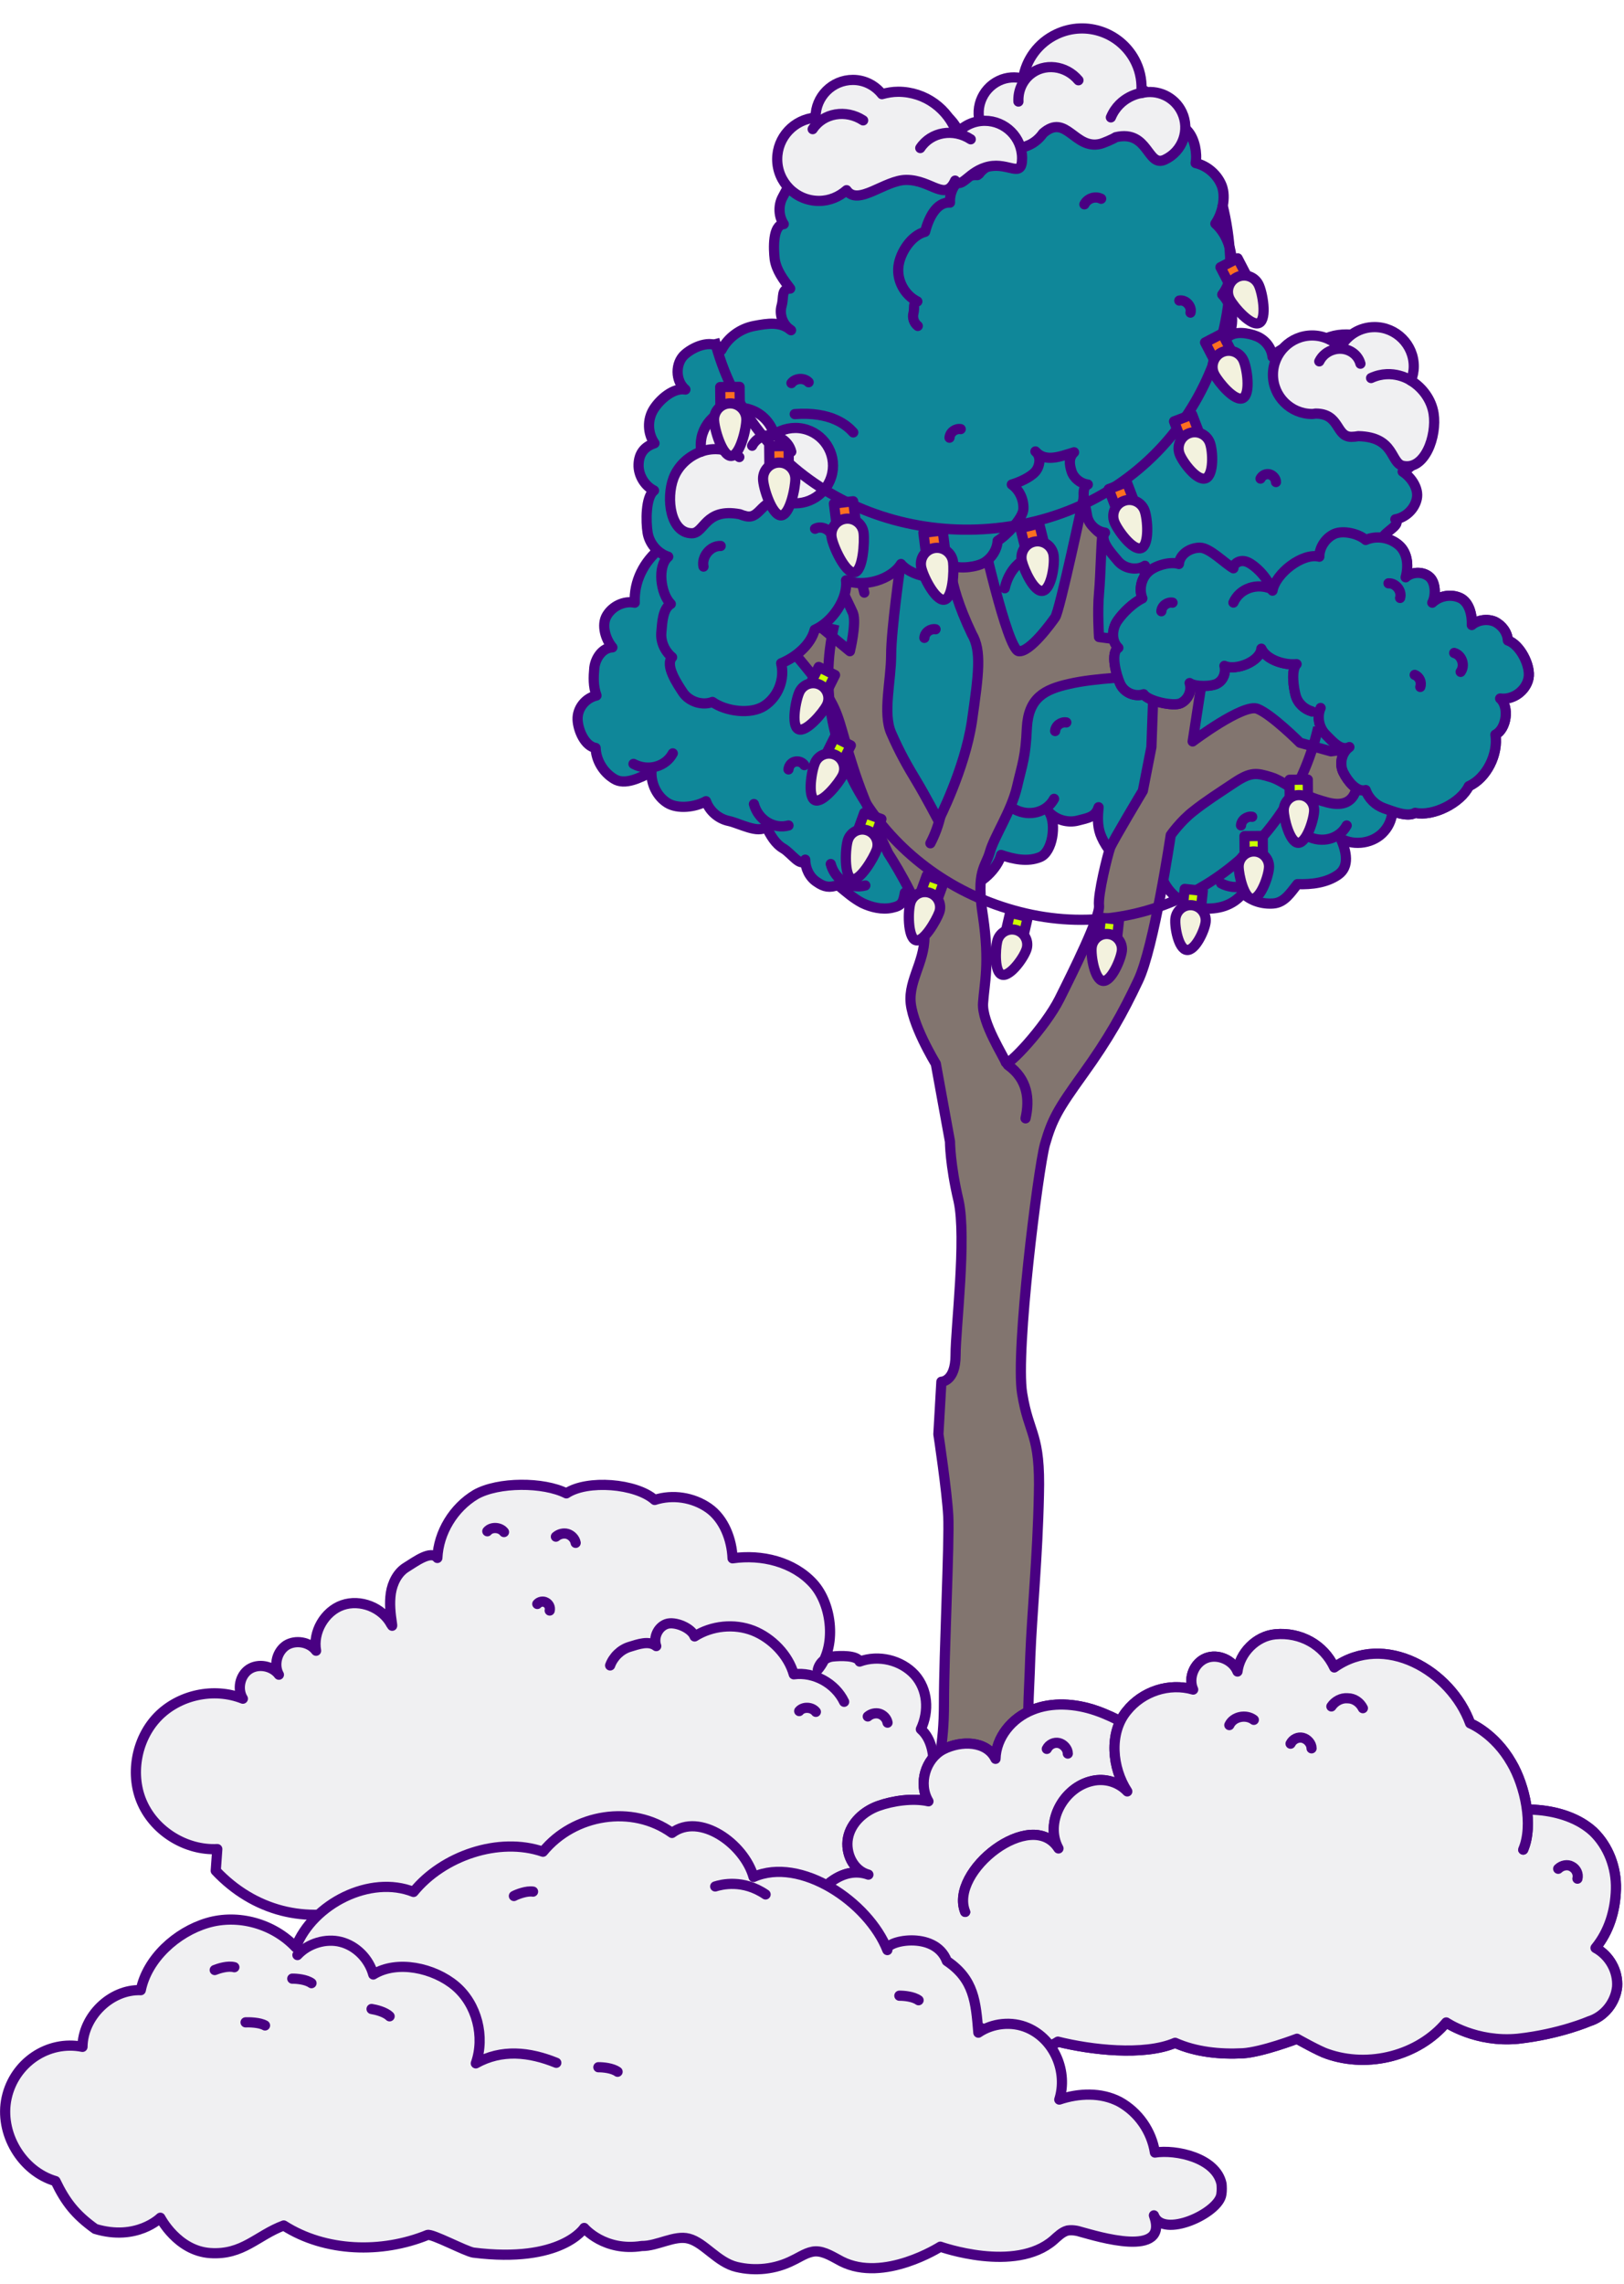 <?xml version="1.0" encoding="UTF-8"?> <svg xmlns="http://www.w3.org/2000/svg" width="239" height="336" viewBox="0 0 239 336" fill="none"> <path d="M203.959 115.793C205.349 117.69 205.286 120.535 203.706 122.305C202.189 124.075 199.345 124.518 197.322 123.38C198.144 125.276 198.649 127.489 196.943 128.69C195.236 129.892 193.024 130.144 190.938 130.081C189.927 131.346 189.042 132.8 187.398 132.926C185.755 133.053 184.112 132.547 182.911 131.409C181.457 133.242 179.181 133.875 176.843 133.622C174.504 133.369 172.355 131.851 171.281 129.765C170.016 131.282 169.511 131.915 167.678 131.093C165.908 130.271 164.77 128.184 165.086 126.225C163.759 126.288 162.368 123.949 161.926 122.684C161.483 121.42 161.547 120.092 161.673 118.764C161.231 120.218 160.093 120.345 158.639 120.724C157.185 121.104 155.542 120.661 154.467 119.586C155.479 121.293 154.91 125.34 153.077 126.098C151.244 126.857 149.158 126.414 147.325 125.782C146.882 127.679 144.228 130.397 142.331 130.271C141.573 131.662 139.045 132.357 137.528 132.61C136.011 132.863 134.304 132.357 133.166 131.346C132.914 132.8 132.724 133.242 131.27 133.558C129.816 133.875 128.236 133.495 126.909 132.863C125.581 132.168 124.444 131.156 123.306 130.208C122.105 130.65 121.283 130.524 120.209 129.765C119.134 129.07 118.502 127.742 118.502 126.477C117.87 127.742 116.48 125.529 115.279 124.834C114.078 124.138 113.382 122.874 112.75 121.609C111.676 122.747 108.768 121.104 107.251 120.787C105.734 120.471 104.407 119.333 103.901 117.879C102.321 118.764 99.73 119.08 98.213 118.132C96.696 117.184 95.811 115.35 95.874 113.58C94.231 114.402 91.955 115.603 90.375 114.592C88.795 113.643 87.72 111.873 87.657 110.04C86.077 109.787 85.065 107.448 85.002 105.867C84.939 104.223 86.14 102.706 87.783 102.327C87.278 100.936 87.341 99.608 87.467 98.217C87.657 96.763 88.668 95.309 90.122 95.246C89.111 94.044 88.479 91.958 89.3 90.567C90.122 89.176 91.829 88.354 93.409 88.671C93.282 85.509 94.736 82.664 97.201 80.641C99.666 78.555 103.08 77.733 106.177 78.428C106.682 75.331 109.969 70.905 112.561 69.072C115.152 67.301 118.502 66.606 121.599 67.301C122.99 64.393 126.593 61.99 129.437 60.41C132.281 58.829 136.074 58.703 138.602 60.726C142.964 58.829 148.905 58.008 153.646 57.312C154.783 57.122 155.921 56.996 157.122 57.186C158.26 57.375 159.398 57.944 160.03 58.956C167.046 58.071 175.01 62.812 178.423 68.945C178.992 69.957 179.498 71.095 179.434 72.233C179.434 73.371 178.739 74.635 177.665 75.014C180.256 73.94 184.997 73.813 187.525 75.078C190.053 76.342 192.013 78.745 192.771 81.463C194.857 81.463 198.713 83.676 200.103 85.256C201.494 86.774 202.252 88.923 202.126 91.01C203.769 91.073 203.959 93.981 204.338 95.562C204.717 97.142 203.896 98.912 202.442 99.671C203.832 100.114 204.717 101.189 204.717 102.643C204.717 104.097 203.643 105.488 202.252 105.867C203.516 106.31 204.97 107.953 205.476 109.218C205.918 110.482 205.792 111.873 205.16 113.011C204.401 113.643 204.401 114.908 203.959 115.793Z" fill="#0F8799" stroke="#490082" stroke-width="1.5" stroke-linecap="round" stroke-linejoin="round"></path> <path d="M179.706 129.961C181.826 131.094 184.411 130.413 185.488 128.413" stroke="#490082" stroke-width="1.5" stroke-linecap="round" stroke-linejoin="round"></path> <path d="M192.408 122.998C194.528 124.131 197.113 123.45 198.189 121.45" stroke="#490082" stroke-width="1.5" stroke-linecap="round" stroke-linejoin="round"></path> <path d="M149.343 119.078C151.463 120.211 154.048 119.53 155.124 117.53" stroke="#490082" stroke-width="1.5" stroke-linecap="round" stroke-linejoin="round"></path> <path d="M93.23 112.389C95.35 113.521 97.935 112.841 99.012 110.84" stroke="#490082" stroke-width="1.5" stroke-linecap="round" stroke-linejoin="round"></path> <path d="M110.953 118.296C111.581 120.616 113.847 122.034 116.042 121.449" stroke="#490082" stroke-width="1.5" stroke-linecap="round" stroke-linejoin="round"></path> <path d="M122.259 127.12C122.887 129.441 125.153 130.859 127.348 130.273" stroke="#490082" stroke-width="1.5" stroke-linecap="round" stroke-linejoin="round"></path> <path d="M199.727 114.525C199.727 114.525 200.17 119.33 195.366 118.065C190.562 116.801 189.108 114.967 187.022 114.335C184.937 113.703 184.115 113.513 181.65 115.157C179.185 116.801 177.478 117.876 175.645 119.33C173.749 120.784 172.295 122.87 172.295 122.87C172.295 122.87 169.83 139.498 167.491 144.303C165.216 149.108 163.13 152.838 159.401 158.022C155.671 163.206 154.85 164.66 153.775 168.391C152.764 172.121 149.414 198.737 150.425 204.996C151.437 211.255 153.143 210.813 152.89 219.98C152.701 229.147 151.879 237.24 151.626 243.688C151.437 250.137 150.994 253.235 151.816 256.776C152.638 260.316 153.459 269.23 153.459 271.949C153.459 274.668 153.902 281.496 153.902 281.496C153.902 281.496 151.816 283.329 147.265 283.203C141.323 283.076 137.531 282.444 137.531 282.444C137.531 282.444 138.289 272.518 138.1 265.058C137.91 257.597 138.921 257.597 138.921 250.517C138.921 243.436 139.743 226.808 139.554 223.078C139.364 219.348 138.1 211.003 138.1 211.003L138.542 203.289C138.542 203.289 140.628 203.289 140.628 199.37C140.628 195.45 142.272 182.11 141.071 176.673C139.806 171.299 139.806 167.948 139.806 167.948L137.721 156.505C137.721 156.505 133.991 150.435 133.991 146.958C133.991 143.481 136.709 140.509 135.888 136.337C135.066 132.164 130.705 125.526 130.705 125.526C130.705 125.526 127.355 118.634 125.521 112.818C123.625 107.001 123.625 105.105 121.539 102.007C119.454 98.909 114.46 93.282 114.46 93.282L116.736 88.92L125.079 95.811C125.079 95.811 126.09 91.638 125.521 90.184C124.889 88.73 121.982 83.103 122.614 83.293C123.246 83.483 132.538 82.977 132.538 82.977C132.538 82.977 131.147 92.65 131.147 96.38C131.147 100.11 129.883 104.915 131.147 107.823C132.411 110.732 133.612 112.818 134.876 114.904C136.14 116.991 138.1 120.721 138.1 120.721C138.1 120.721 141.955 113.26 143.03 106.18C144.041 99.099 144.484 95.748 143.03 93.282C138.985 84.793 139.933 81.649 139.933 81.649L144.294 79.373V77.702C144.294 77.702 148.213 95.558 149.92 95.811C151.563 96.001 154.723 91.638 155.292 90.816C155.924 89.995 159.502 73.182 159.502 73.182C159.502 73.182 159.502 77.149 162.254 78.671C162.064 79.304 161.992 84.557 161.739 87.276C161.487 89.995 161.739 93.725 161.739 93.725L167.997 94.547L167.555 99.541C167.555 99.541 161.107 99.731 157.378 100.616C153.649 101.438 151.373 102.702 151.121 107.065C150.931 111.427 150.488 112.249 149.667 115.789C148.845 119.33 146.317 123.06 145.685 125.336C145.053 127.612 143.599 128.055 144.673 134.883C145.685 141.774 144.863 144.682 144.673 147.59C144.484 150.499 147.771 155.493 148.023 156.315C148.213 157.137 153.838 151.131 155.924 146.958C158.01 142.785 161.929 134.883 161.739 133.239C161.55 131.595 163.004 125.779 163.383 124.704C163.825 123.629 168.187 116.358 168.187 116.358L169.451 109.91L169.893 97.644L177.605 95.558L175.519 109.088C175.519 109.088 182.977 103.461 185.063 104.283C187.149 105.105 191.321 109.277 191.321 109.277L195.872 110.542L200.675 109.91L199.727 114.525Z" fill="#82756F" stroke="#490082" stroke-width="1.5" stroke-linecap="round" stroke-linejoin="round"></path> <path d="M124.752 82.33C125.139 82.619 126.503 84.141 127.196 87.191" stroke="#490082" stroke-width="1.5" stroke-linecap="round" stroke-linejoin="round"></path> <path d="M150.417 82.531C149.887 82.852 148.407 84.082 147.865 86.549" stroke="#490082" stroke-width="1.5" stroke-linecap="round" stroke-linejoin="round"></path> <path d="M193.088 104.667C191.95 104.35 191.002 103.465 190.686 102.327C190.37 101.189 189.991 98.534 190.813 97.712C189.043 97.902 186.388 97.08 185.63 95.436C185.44 97.333 181.9 98.724 180.194 97.965C180.446 98.913 180.067 99.988 179.246 100.494C178.424 101.063 175.832 101.063 175.074 100.494C175.453 101.632 174.821 102.96 173.746 103.465C172.672 103.971 168.943 103.149 168.311 102.138C166.983 102.58 165.403 101.885 164.834 100.557C164.265 99.293 163.38 96.005 164.581 95.31C163.507 94.298 163.633 92.528 164.455 91.327C165.277 90.125 166.794 88.671 168.121 88.039C167.615 86.775 167.931 85.194 168.879 84.246C169.828 83.234 172.229 82.539 173.494 82.981C173.62 81.527 175.137 80.579 176.591 80.579C178.045 80.579 180.257 82.918 181.521 83.614C181.521 82.981 182.216 82.539 182.848 82.539C183.48 82.539 184.049 82.918 184.555 83.297C185.819 84.309 186.641 85.447 187.273 86.901C187.715 84.372 191.698 81.274 194.163 81.906C194.163 80.516 195.111 79.125 196.375 78.556C197.639 77.987 199.915 78.492 200.989 79.441C202.569 78.745 204.529 79.061 205.856 80.2C207.184 81.338 207.31 83.297 206.867 84.941C207.752 84.119 209.333 84.056 210.281 84.815C211.292 85.573 211.355 87.597 210.786 88.671C211.861 87.66 213.504 87.344 214.895 87.976C216.222 88.608 216.665 90.442 216.602 91.959C217.486 91.2 218.877 91.01 219.952 91.453C221.026 91.959 221.848 93.034 221.911 94.235C223.681 94.804 225.324 97.965 224.945 99.799C224.566 101.632 222.67 103.023 220.773 102.77C222.164 103.971 221.721 107.259 220.078 108.081C220.52 110.926 218.814 114.466 216.159 115.667C214.958 118.133 210.913 120.156 208.258 119.587C207.12 120.283 204.908 119.334 203.644 118.892C202.443 118.449 201.432 117.501 200.989 116.236C199.662 116.616 198.334 114.909 197.702 113.644C197.07 112.38 197.449 110.736 198.587 109.914C197.323 110.546 196.122 109.092 195.111 108.081C194.099 107.069 193.783 105.425 194.352 104.161" stroke="#490082" stroke-width="1.5" stroke-linecap="round" stroke-linejoin="round"></path> <path d="M148.336 156.697C151.244 158.784 151.56 161.692 150.928 164.537" stroke="#490082" stroke-width="1.5" stroke-linecap="round" stroke-linejoin="round"></path> <path d="M138.443 119.895C138.127 121.349 137.621 122.741 136.925 124.069" stroke="#490082" stroke-width="1.5" stroke-linecap="round" stroke-linejoin="round"></path> <path d="M169.259 24.946C168.564 24.185 167.237 23.995 166.352 24.502" stroke="#490082" stroke-width="1.5" stroke-linecap="round" stroke-linejoin="round"></path> <path d="M187.336 59.402C186.514 58.705 185.124 59.022 184.618 59.972" stroke="#490082" stroke-width="1.5" stroke-linecap="round" stroke-linejoin="round"></path> <path d="M195.743 57.943C196.122 57.374 196.818 56.994 197.513 57.058C198.208 57.121 198.84 57.501 199.156 58.133" stroke="#490082" stroke-width="1.5" stroke-linecap="round" stroke-linejoin="round"></path> <path d="M132.85 28.483C132.533 28.166 132.028 28.04 131.648 28.23C131.269 28.42 130.953 28.863 130.953 29.305" stroke="#490082" stroke-width="1.5" stroke-linecap="round" stroke-linejoin="round"></path> <path d="M118.376 112.568C118.06 112.125 117.492 111.935 116.986 112.062C116.48 112.188 116.101 112.631 116.038 113.201" stroke="#490082" stroke-width="1.5" stroke-linecap="round" stroke-linejoin="round"></path> <path d="M170.143 86.015C170.522 87.469 171.85 88.608 173.303 88.797C174.757 88.987 175.832 90.378 176.59 89.05C177.854 89.746 179.435 89.872 180.825 89.429C182.216 88.987 183.606 88.671 184.175 87.343C185.439 88.418 187.336 88.671 188.852 88.102C190.369 87.533 191.191 86.584 191.507 84.941C193.024 85.763 194.92 85.826 196.501 85.13C198.081 84.435 199.914 82.665 200.356 80.957C201.557 81.084 202.885 80.325 203.39 79.251C203.896 78.113 206.235 77.291 205.35 76.406C206.867 76.153 208.194 74.888 208.51 73.371C208.826 71.853 207.688 70.21 206.424 69.388C207.941 68.756 208.952 67.175 208.889 65.531C208.763 63.888 208.257 61.295 206.677 60.916C207.499 59.841 207.688 58.387 207.246 57.123C206.803 55.858 205.602 54.467 204.338 54.215C204.654 53.14 203.833 51.812 203.074 50.927C201.304 48.967 196.374 48.588 194.415 50.295C192.392 49.789 188.536 50.864 187.272 52.507C187.146 51.18 186.198 49.979 184.934 49.473C183.669 48.967 181.71 48.651 180.699 49.599C181.773 47.639 181.457 44.984 179.877 43.34C182.089 40.432 181.647 35.374 178.866 32.908C179.877 31.454 180.446 29.052 179.814 27.345C179.182 25.701 177.665 24.373 175.958 23.994C176.211 22.54 175.832 20.517 174.884 19.379C173.936 18.241 172.482 17.545 170.965 17.482C170.522 15.333 169.195 13.183 167.046 12.804C164.897 12.424 162.558 13.436 161.42 15.269C160.662 14.321 159.587 14.258 158.386 14.574C157.185 14.89 156.237 16.028 156.111 17.229C154.657 16.913 152.319 18.114 151.244 19.189C150.169 20.201 149.727 21.845 150.043 23.299C148.4 22.919 144.986 24.184 144.102 25.575C144.797 24.5 144.544 21.971 143.912 20.833C143.28 19.695 142.079 18.936 140.815 18.873C139.487 16.407 136.137 14.764 133.356 15.206C131.902 14.005 128.742 13.752 126.909 14.195C125.076 14.637 123.433 15.902 122.611 17.609C120.588 16.976 118.502 18.683 117.302 20.454C116.164 22.287 116.417 24.816 117.807 26.397C116.417 26.46 115.785 27.851 115.152 29.052C114.52 30.253 114.584 31.834 115.342 32.972C113.699 33.098 113.825 36.575 114.015 38.156C114.268 39.8 115.279 41.127 116.29 42.455C114.9 42.518 115.405 43.656 115.026 44.984C114.647 46.312 115.216 47.829 116.417 48.588C114.836 47.26 113.003 47.576 110.981 47.955C108.958 48.335 107.125 49.662 106.177 51.496C105.102 49.852 102.321 50.8 100.804 52.128C99.351 53.392 99.351 56.048 100.868 57.312C99.161 56.996 97.138 58.703 96.19 60.221C95.242 61.738 95.305 63.761 96.317 65.215C94.8 65.721 94.041 66.733 93.978 68.313C93.915 69.894 94.863 71.474 96.253 72.17C94.989 73.118 95.052 76.785 95.305 78.365C95.558 79.946 96.759 81.4 98.339 81.906C96.696 83.297 97.201 87.343 98.719 88.86C97.517 89.556 97.454 91.642 97.328 93.033C97.201 94.424 97.834 95.815 98.908 96.7C97.834 97.901 99.667 100.62 100.552 101.947C101.5 103.275 103.396 103.844 104.85 103.275C106.809 104.666 110.475 105.172 112.498 103.844C114.52 102.516 115.532 99.924 114.963 97.585C117.112 96.7 119.324 94.867 119.893 92.654C122.485 91.516 124.823 88.102 124.507 85.383C127.035 86.458 131.144 85.32 132.598 82.981C133.419 83.992 135.316 84.814 136.643 84.814C137.97 84.814 139.235 84.245 140.119 83.234C141.32 83.739 143.849 83.423 144.923 82.728C145.998 82.032 146.756 80.831 146.819 79.567C148.02 78.871 150.549 76.279 150.612 74.888C150.675 73.497 150.043 72.106 148.905 71.285C149.98 70.968 151.56 70.273 152.319 69.451C153.077 68.629 153.267 67.112 152.382 66.416C153.835 68.06 155.985 67.175 158.07 66.543C157.249 67.302 157.375 68.313 157.691 69.325C158.007 70.336 159.019 71.158 160.093 71.285C158.892 71.79 159.777 74.446 159.967 75.773C160.156 77.101 161.294 78.176 162.621 78.365C161.736 79.503 163.633 81.463 164.581 82.601C165.529 83.676 167.299 83.992 168.5 83.234C167.931 84.308 169.195 85.257 170.143 86.015Z" fill="#0F8799" stroke="#490082" stroke-width="1.5" stroke-linecap="round" stroke-linejoin="round"></path> <path d="M193.088 104.667C191.95 104.35 191.002 103.465 190.686 102.327C190.37 101.189 189.991 98.534 190.813 97.712C189.043 97.902 186.388 97.08 185.63 95.436C185.44 97.333 181.9 98.724 180.194 97.965C180.446 98.913 180.067 99.988 179.246 100.494C178.424 101.063 175.832 101.063 175.074 100.494C175.453 101.632 174.821 102.96 173.746 103.465C172.672 103.971 168.943 103.149 168.311 102.138C166.983 102.58 165.403 101.885 164.834 100.557C164.265 99.293 163.38 96.005 164.581 95.31C163.507 94.298 163.633 92.528 164.455 91.327C165.277 90.125 166.794 88.671 168.121 88.039C167.615 86.775 167.931 85.194 168.879 84.246C169.828 83.234 172.229 82.539 173.494 82.981C173.62 81.527 175.137 80.579 176.591 80.579C178.045 80.579 180.257 82.918 181.521 83.614C181.521 82.981 182.216 82.539 182.848 82.539C183.48 82.539 184.049 82.918 184.555 83.297C185.819 84.309 186.641 85.447 187.273 86.901C187.715 84.372 191.698 81.274 194.163 81.906C194.163 80.516 195.111 79.125 196.375 78.556C197.639 77.987 199.915 78.492 200.989 79.441C202.569 78.745 204.529 79.061 205.856 80.2C207.184 81.338 207.31 83.297 206.867 84.941C207.752 84.119 209.333 84.056 210.281 84.815C211.292 85.573 211.355 87.597 210.786 88.671C211.861 87.66 213.504 87.344 214.895 87.976C216.222 88.608 216.665 90.442 216.602 91.959C217.486 91.2 218.877 91.01 219.952 91.453C221.026 91.959 221.848 93.034 221.911 94.235C223.681 94.804 225.324 97.965 224.945 99.799C224.566 101.632 222.67 103.023 220.773 102.77C222.164 103.971 221.721 107.259 220.078 108.081C220.52 110.926 218.814 114.466 216.159 115.667C214.958 118.133 210.913 120.156 208.258 119.587C207.12 120.283 204.908 119.334 203.644 118.892C202.443 118.449 201.432 117.501 200.989 116.236C199.662 116.616 198.334 114.909 197.702 113.644C197.07 112.38 197.449 110.736 198.587 109.914C197.323 110.546 196.122 109.092 195.111 108.081C194.099 107.069 193.783 105.425 194.352 104.161" fill="#0F8799"></path> <path d="M193.088 104.667C191.95 104.35 191.002 103.465 190.686 102.327C190.37 101.189 189.991 98.534 190.813 97.712C189.043 97.902 186.388 97.08 185.63 95.436C185.44 97.333 181.9 98.724 180.194 97.965C180.446 98.913 180.067 99.988 179.246 100.494C178.424 101.063 175.832 101.063 175.074 100.494C175.453 101.632 174.821 102.96 173.746 103.465C172.672 103.971 168.943 103.149 168.311 102.138C166.983 102.58 165.403 101.885 164.834 100.557C164.265 99.293 163.38 96.005 164.581 95.31C163.507 94.298 163.633 92.528 164.455 91.327C165.277 90.125 166.794 88.671 168.121 88.039C167.615 86.775 167.931 85.194 168.879 84.246C169.828 83.234 172.229 82.539 173.494 82.981C173.62 81.527 175.137 80.579 176.591 80.579C178.045 80.579 180.257 82.918 181.521 83.614C181.521 82.981 182.216 82.539 182.848 82.539C183.48 82.539 184.049 82.918 184.555 83.297C185.819 84.309 186.641 85.447 187.273 86.901C187.715 84.372 191.698 81.274 194.163 81.906C194.163 80.516 195.111 79.125 196.375 78.556C197.639 77.987 199.915 78.492 200.989 79.441C202.569 78.745 204.529 79.061 205.856 80.2C207.184 81.338 207.31 83.297 206.867 84.941C207.752 84.119 209.333 84.056 210.281 84.815C211.292 85.573 211.355 87.597 210.786 88.671C211.861 87.66 213.504 87.344 214.895 87.976C216.222 88.608 216.665 90.442 216.602 91.959C217.486 91.2 218.877 91.01 219.952 91.453C221.026 91.959 221.848 93.034 221.911 94.235C223.681 94.804 225.324 97.965 224.945 99.799C224.566 101.632 222.67 103.023 220.773 102.77C222.164 103.971 221.721 107.259 220.078 108.081C220.52 110.926 218.814 114.466 216.159 115.667C214.958 118.133 210.913 120.156 208.258 119.587C207.12 120.283 204.908 119.334 203.644 118.892C202.443 118.449 201.432 117.501 200.989 116.236C199.662 116.616 198.334 114.909 197.702 113.644C197.07 112.38 197.449 110.736 198.587 109.914C197.323 110.546 196.122 109.092 195.111 108.081C194.099 107.069 193.783 105.425 194.352 104.161" stroke="#490082" stroke-width="1.5" stroke-linecap="round" stroke-linejoin="round"></path> <path d="M172.559 88.666C171.8 88.54 170.978 89.109 170.915 89.931" stroke="#490082" stroke-width="1.5" stroke-linecap="round" stroke-linejoin="round"></path> <path d="M156.926 106.289C156.167 106.163 155.345 106.732 155.282 107.554" stroke="#490082" stroke-width="1.5" stroke-linecap="round" stroke-linejoin="round"></path> <path d="M184.281 120.172C183.522 120.045 182.7 120.615 182.637 121.437" stroke="#490082" stroke-width="1.5" stroke-linecap="round" stroke-linejoin="round"></path> <path d="M137.681 92.582C136.922 92.456 136.1 93.025 136.037 93.847" stroke="#490082" stroke-width="1.5" stroke-linecap="round" stroke-linejoin="round"></path> <path d="M187.166 86.668C184.966 85.701 182.44 86.576 181.52 88.653" stroke="#490082" stroke-width="1.5" stroke-linecap="round" stroke-linejoin="round"></path> <path d="M143.852 25.763C142.778 25.699 141.703 26.079 140.881 26.837C140.123 27.596 139.744 28.734 139.807 29.809C137.784 29.682 136.646 32.148 136.141 34.108C134.118 34.614 132.475 37.143 132.222 39.166C131.969 41.252 133.107 43.402 135.003 44.35C134.308 44.477 134.624 45.362 134.434 46.057C134.244 46.752 134.497 47.511 135.066 47.954" stroke="#490082" stroke-width="1.5" stroke-linecap="round" stroke-linejoin="round"></path> <path d="M162.053 29.242C161.168 28.799 160.03 29.179 159.588 30.065" stroke="#490082" stroke-width="1.5" stroke-linecap="round" stroke-linejoin="round"></path> <path d="M173.557 44.225C174.505 44.035 175.454 45.111 175.201 45.997" stroke="#490082" stroke-width="1.5" stroke-linecap="round" stroke-linejoin="round"></path> <path d="M187.781 70.923C187.781 70.417 187.339 69.911 186.833 69.784C186.327 69.658 185.759 69.911 185.506 70.417" stroke="#490082" stroke-width="1.5" stroke-linecap="round" stroke-linejoin="round"></path> <path d="M206.049 87.974C206.365 86.961 205.416 85.759 204.341 85.823" stroke="#490082" stroke-width="1.5" stroke-linecap="round" stroke-linejoin="round"></path> <path d="M214.959 98.85C215.655 97.901 215.149 96.383 214.011 96.066" stroke="#490082" stroke-width="1.5" stroke-linecap="round" stroke-linejoin="round"></path> <path d="M209.019 101.064C209.271 100.369 208.892 99.546 208.197 99.293" stroke="#490082" stroke-width="1.5" stroke-linecap="round" stroke-linejoin="round"></path> <path d="M106.06 80.324C104.543 80.261 103.216 81.905 103.532 83.36" stroke="#490082" stroke-width="1.5" stroke-linecap="round" stroke-linejoin="round"></path> <path d="M122.398 78.85C122.147 77.856 120.83 77.313 119.95 77.796" stroke="#490082" stroke-width="1.5" stroke-linecap="round" stroke-linejoin="round"></path> <path d="M119.005 56.238C118.373 55.543 117.046 55.606 116.477 56.365" stroke="#490082" stroke-width="1.5" stroke-linecap="round" stroke-linejoin="round"></path> <path d="M141.383 63.133C140.624 63.006 139.802 63.576 139.739 64.398" stroke="#490082" stroke-width="1.5" stroke-linecap="round" stroke-linejoin="round"></path> <path d="M193.11 49.357C194.731 49.357 196.21 50.046 197.264 51.12C198.236 49.337 200.101 48.121 202.289 48.121C205.47 48.121 208.063 50.715 208.063 53.896C208.063 54.646 207.901 55.335 207.658 56.004C209.319 57.017 210.656 58.78 210.981 60.847C211.487 64.17 209.704 69.196 206.503 68.547C204.558 68.162 205.368 64.292 199.898 64.17C199.574 64.231 199.229 64.271 198.885 64.271C196.535 64.271 197.264 60.847 193.617 60.847C193.435 60.867 193.273 60.908 193.11 60.908C189.929 60.908 187.336 58.314 187.336 55.132C187.336 51.951 189.929 49.357 193.11 49.357Z" fill="#F0F0F2" stroke="#490082" stroke-width="1.5" stroke-linecap="round" stroke-linejoin="round"></path> <path d="M207.655 56.004C207.655 56.004 205.001 54.137 201.779 55.618Z" fill="#F0F0F2"></path> <path d="M207.655 56.004C207.655 56.004 205.001 54.137 201.779 55.618" stroke="#490082" stroke-width="1.5" stroke-linecap="round" stroke-linejoin="round"></path> <path d="M200.214 53.511C199.788 51.91 198.046 50.957 196.324 51.423C195.331 51.687 194.561 52.336 194.156 53.167" fill="#F0F0F2"></path> <path d="M200.214 53.511C199.788 51.91 198.046 50.957 196.324 51.423C195.331 51.687 194.561 52.336 194.156 53.167" stroke="#490082" stroke-width="1.5" stroke-linecap="round" stroke-linejoin="round"></path> <path d="M118.19 63.08C116.667 62.759 115.141 63.113 113.938 63.914C113.377 62.045 111.867 60.533 109.81 60.099C106.821 59.469 103.87 61.392 103.24 64.382C103.091 65.086 103.107 65.766 103.203 66.442C101.441 67.065 99.835 68.457 99.121 70.335C97.986 73.357 98.665 78.433 101.802 78.458C103.706 78.482 103.712 74.684 108.876 75.654C109.169 75.776 109.485 75.882 109.808 75.951C112.017 76.416 112.01 73.054 115.437 73.777C115.604 73.832 115.749 73.902 115.901 73.934C118.89 74.565 121.841 72.642 122.472 69.652C123.102 66.662 121.179 63.711 118.19 63.08Z" fill="#F0F0F2" stroke="#490082" stroke-width="1.5" stroke-linecap="round" stroke-linejoin="round"></path> <path d="M125.573 63.62C124.687 62.623 122.362 60.519 116.959 60.927" stroke="#490082" stroke-width="1.5" stroke-linecap="round" stroke-linejoin="round"></path> <path d="M103.205 66.448C103.205 66.448 106.07 65.22 108.803 67.251Z" fill="#F0F0F2"></path> <path d="M103.205 66.448C103.205 66.448 106.07 65.22 108.803 67.251" stroke="#490082" stroke-width="1.5" stroke-linecap="round" stroke-linejoin="round"></path> <path d="M110.692 65.581C111.409 64.161 113.235 63.611 114.761 64.39C115.642 64.835 116.237 65.597 116.453 66.459" fill="#F0F0F2"></path> <path d="M110.692 65.581C111.409 64.161 113.235 63.611 114.761 64.39C115.642 64.835 116.237 65.597 116.453 66.459" stroke="#490082" stroke-width="1.5" stroke-linecap="round" stroke-linejoin="round"></path> <path d="M147.035 11.867C148.179 11.329 149.418 11.27 150.56 11.562C151.005 8.797 152.761 6.311 155.496 5.024C159.893 2.954 165.124 4.837 167.194 9.234C167.876 10.682 168.095 12.217 167.963 13.698C170.319 13.091 172.864 14.23 173.941 16.518C175.169 19.128 174.061 22.249 171.434 23.486C168.806 24.723 169.082 19.046 164.204 20.185C163.808 20.459 162.389 21.061 161.918 21.174C158.123 22.065 156.927 16.601 153.497 19.613C153.003 20.326 152.326 20.929 151.486 21.324C148.876 22.553 145.756 21.445 144.52 18.817C143.291 16.207 144.426 13.096 147.035 11.867Z" fill="#F0F0F2" stroke="#490082" stroke-width="1.5" stroke-linecap="round" stroke-linejoin="round"></path> <path d="M167.955 13.682C167.955 13.682 164.825 14.085 163.486 17.271Z" fill="#F0F0F2"></path> <path d="M167.955 13.682C167.955 13.682 164.825 14.085 163.486 17.271" stroke="#490082" stroke-width="1.5" stroke-linecap="round" stroke-linejoin="round"></path> <path d="M158.712 11.81C156.864 9.599 153.674 9.223 151.591 10.968C150.4 11.965 149.809 13.445 149.879 14.941" fill="#F0F0F2"></path> <path d="M158.712 11.81C156.864 9.599 153.674 9.223 151.591 10.968C150.4 11.965 149.809 13.445 149.879 14.941" stroke="#490082" stroke-width="1.5" stroke-linecap="round" stroke-linejoin="round"></path> <path d="M120.023 17.296C120.023 17.275 120.023 17.255 120.023 17.255C120.023 14.225 122.471 11.756 125.52 11.756C127.263 11.756 128.799 12.586 129.794 13.852C130.562 13.644 131.35 13.499 132.18 13.499C136.184 13.499 139.546 16.051 140.832 19.62C141.828 18.5 143.28 17.773 144.919 17.773C147.948 17.773 150.417 20.222 150.417 23.272C150.417 26.322 148.508 23.874 145.541 24.496C142.512 25.14 141.579 27.899 140.562 26.571C139.11 29.767 137.118 26.468 133.384 26.468C130.23 26.468 126.247 30.389 124.587 27.982C123.508 28.937 122.097 29.559 120.52 29.559C117.118 29.559 114.379 26.8 114.379 23.417C114.379 20.18 116.869 17.566 120.023 17.296Z" fill="#F0F0F2" stroke="#490082" stroke-width="1.5" stroke-linecap="round" stroke-linejoin="round"></path> <path d="M127.027 17.713C124.496 16.052 121.177 16.613 119.6 19Z" fill="#F0F0F2"></path> <path d="M127.027 17.713C124.496 16.052 121.177 16.613 119.6 19" stroke="#490082" stroke-width="1.5" stroke-linecap="round" stroke-linejoin="round"></path> <path d="M142.863 20.494C140.332 18.833 137.013 19.394 135.436 21.781Z" fill="#F0F0F2"></path> <path d="M142.863 20.494C140.332 18.833 137.013 19.394 135.436 21.781" stroke="#490082" stroke-width="1.5" stroke-linecap="round" stroke-linejoin="round"></path> <g filter="url(#filter0_f_172_61048)"> <path d="M109.839 61.708C109.852 63.021 108.901 67.074 107.588 67.086C106.274 67.097 105.097 63.063 105.084 61.749C105.07 60.436 106.124 59.362 107.437 59.35C108.75 59.339 109.825 60.394 109.839 61.708Z" fill="#F3F2DE"></path> </g> <g filter="url(#filter1_f_172_61048)"> <path d="M180.981 44.012C181.588 45.178 184.158 48.11 185.323 47.505C186.487 46.9 185.806 42.988 185.199 41.822C184.593 40.656 183.157 40.201 181.993 40.806C180.828 41.411 180.375 42.846 180.981 44.012Z" fill="#F3F2DE"></path> </g> <g filter="url(#filter2_f_172_61048)"> <path d="M117.051 70.419C117.064 71.732 116.245 75.82 114.932 75.831C113.619 75.843 112.309 71.774 112.296 70.46C112.282 69.147 113.336 68.073 114.649 68.061C115.962 68.05 117.037 69.105 117.051 70.419Z" fill="#F3F2DE"></path> </g> <g filter="url(#filter3_f_172_61048)"> <path d="M178.715 55.081C179.322 56.247 181.753 59.173 182.918 58.568C184.083 57.963 183.539 54.057 182.933 52.891C182.327 51.725 180.891 51.27 179.727 51.874C178.562 52.479 178.109 53.915 178.715 55.081Z" fill="#F3F2DE"></path> </g> <g filter="url(#filter4_f_172_61048)"> <path d="M127.09 78.389C127.253 79.693 127.013 84.052 125.71 84.214C124.407 84.376 122.535 80.279 122.372 78.975C122.208 77.672 123.131 76.484 124.434 76.322C125.737 76.16 126.926 77.086 127.09 78.389Z" fill="#F3F2DE"></path> </g> <g filter="url(#filter5_f_172_61048)"> <path d="M173.609 66.817C174.078 68.045 176.205 70.839 177.432 70.372C178.658 69.904 178.52 66.353 178.051 65.125C177.582 63.898 176.207 63.281 174.981 63.748C173.754 64.216 173.14 65.59 173.609 66.817Z" fill="#F3F2DE"></path> </g> <g filter="url(#filter6_f_172_61048)"> <path d="M140.26 82.682C140.424 83.986 140.241 88.074 138.938 88.236C137.635 88.398 135.706 84.572 135.543 83.269C135.379 81.965 136.302 80.777 137.605 80.615C138.908 80.453 140.097 81.379 140.26 82.682Z" fill="#F3F2DE"></path> </g> <g filter="url(#filter7_f_172_61048)"> <path d="M163.992 76.778C164.461 78.006 166.726 81.101 167.952 80.634C169.179 80.167 168.902 76.314 168.433 75.086C167.965 73.859 166.59 73.242 165.364 73.709C164.137 74.177 163.523 75.551 163.992 76.778Z" fill="#F3F2DE"></path> </g> <g filter="url(#filter8_f_172_61048)"> <path d="M155.007 81.448C155.326 82.723 154.765 86.603 153.491 86.919C152.217 87.236 150.713 83.87 150.394 82.595C150.076 81.32 150.85 80.03 152.124 79.713C153.398 79.397 154.689 80.173 155.007 81.448Z" fill="#F3F2DE"></path> </g> <path d="M179.874 29.979C185.054 50.707 173.136 71.531 152.422 76.683C131.709 81.835 110.31 70.631 105.129 49.903" stroke="#490082" stroke-width="1.5"></path> <rect width="2.851" height="3.39" transform="matrix(1 -0.009 0.01 1 105.992 56.945)" fill="#FF7020" stroke="#490082" stroke-width="1.5" stroke-linecap="round" stroke-linejoin="round"></rect> <path d="M109.841 61.706C109.855 63.019 108.903 67.072 107.59 67.084C106.277 67.095 105.1 63.061 105.086 61.748C105.073 60.434 106.126 59.36 107.439 59.348C108.752 59.337 109.828 60.392 109.841 61.706Z" fill="#F3F2DE" stroke="#490082" stroke-width="1.5" stroke-linecap="round" stroke-linejoin="round"></path> <rect width="2.851" height="3.39" transform="matrix(-0.887 0.461 0.461 0.887 182.141 38.002)" fill="#FF7020" stroke="#490082" stroke-width="1.5" stroke-linecap="round" stroke-linejoin="round"></rect> <path d="M180.983 44.012C181.59 45.178 184.16 48.11 185.324 47.505C186.489 46.9 185.808 42.988 185.201 41.822C184.595 40.656 183.159 40.201 181.995 40.806C180.83 41.411 180.377 42.846 180.983 44.012Z" fill="#F3F2DE" stroke="#490082" stroke-width="1.5" stroke-linecap="round" stroke-linejoin="round"></path> <rect width="2.851" height="3.39" transform="matrix(1 -0.009 0.01 1 113.204 65.654)" fill="#FF7020" stroke="#490082" stroke-width="1.5" stroke-linecap="round" stroke-linejoin="round"></rect> <path d="M117.053 70.415C117.066 71.728 116.247 75.816 114.934 75.827C113.621 75.839 112.312 71.77 112.298 70.456C112.285 69.143 113.338 68.069 114.651 68.057C115.964 68.046 117.04 69.101 117.053 70.415Z" fill="#F3F2DE" stroke="#490082" stroke-width="1.5" stroke-linecap="round" stroke-linejoin="round"></path> <rect width="2.851" height="3.39" transform="matrix(-0.887 0.461 0.461 0.887 179.875 49.072)" fill="#FF7020" stroke="#490082" stroke-width="1.5" stroke-linecap="round" stroke-linejoin="round"></rect> <path d="M178.718 55.079C179.324 56.245 181.756 59.171 182.92 58.566C184.085 57.961 183.542 54.055 182.936 52.889C182.329 51.723 180.894 51.268 179.729 51.872C178.564 52.477 178.112 53.913 178.718 55.079Z" fill="#F3F2DE" stroke="#490082" stroke-width="1.5" stroke-linecap="round" stroke-linejoin="round"></path> <rect width="2.85" height="3.39" transform="matrix(0.993 -0.123 0.125 0.992 122.725 74.096)" fill="#FF7020" stroke="#490082" stroke-width="1.5" stroke-linecap="round" stroke-linejoin="round"></rect> <path d="M127.09 78.391C127.253 79.695 127.013 84.054 125.71 84.216C124.407 84.378 122.535 80.281 122.372 78.978C122.208 77.674 123.131 76.486 124.434 76.324C125.737 76.162 126.926 77.088 127.09 78.391Z" fill="#F3F2DE" stroke="#490082" stroke-width="1.5" stroke-linecap="round" stroke-linejoin="round"></path> <rect width="2.85" height="3.39" transform="matrix(-0.934 0.356 0.357 0.934 175.443 60.984)" fill="#FF7020" stroke="#490082" stroke-width="1.5" stroke-linecap="round" stroke-linejoin="round"></rect> <path d="M173.609 66.817C174.077 68.045 176.205 70.839 177.431 70.372C178.658 69.904 178.519 66.353 178.05 65.125C177.581 63.898 176.207 63.281 174.98 63.748C173.754 64.216 173.14 65.59 173.609 66.817Z" fill="#F3F2DE" stroke="#490082" stroke-width="1.5" stroke-linecap="round" stroke-linejoin="round"></path> <rect width="2.85" height="3.39" transform="matrix(0.993 -0.123 0.125 0.992 135.896 78.394)" fill="#FF7020" stroke="#490082" stroke-width="1.5" stroke-linecap="round" stroke-linejoin="round"></rect> <path d="M140.261 82.684C140.425 83.988 140.241 88.076 138.938 88.238C137.636 88.4 135.707 84.574 135.543 83.27C135.379 81.967 136.303 80.779 137.606 80.617C138.908 80.455 140.097 81.381 140.261 82.684Z" fill="#F3F2DE" stroke="#490082" stroke-width="1.5" stroke-linecap="round" stroke-linejoin="round"></path> <rect width="2.85" height="3.39" transform="matrix(-0.934 0.356 0.357 0.934 165.83 70.945)" fill="#FF7020" stroke="#490082" stroke-width="1.5" stroke-linecap="round" stroke-linejoin="round"></rect> <path d="M163.994 76.78C164.463 78.008 166.728 81.103 167.955 80.636C169.181 80.169 168.905 76.316 168.436 75.088C167.967 73.86 166.593 73.244 165.366 73.711C164.14 74.178 163.525 75.552 163.994 76.78Z" fill="#F3F2DE" stroke="#490082" stroke-width="1.5" stroke-linecap="round" stroke-linejoin="round"></path> <rect width="2.85" height="3.39" transform="matrix(0.97 -0.241 0.242 0.97 150.163 77.711)" fill="#FF7020" stroke="#490082" stroke-width="1.5" stroke-linecap="round" stroke-linejoin="round"></rect> <path d="M155.009 81.45C155.327 82.725 154.766 86.605 153.492 86.921C152.219 87.238 150.714 83.872 150.396 82.597C150.077 81.323 150.851 80.032 152.125 79.715C153.399 79.398 154.69 80.175 155.009 81.45Z" fill="#F3F2DE" stroke="#490082" stroke-width="1.5" stroke-linecap="round" stroke-linejoin="round"></path> <g filter="url(#filter9_f_172_61048)"> <path d="M121.682 103.746C121.132 104.85 118.601 107.835 117.495 107.285C116.389 106.735 117.126 102.86 117.677 101.755C118.227 100.651 119.57 100.201 120.676 100.751C121.782 101.3 122.233 102.641 121.682 103.746Z" fill="#F3F2DE"></path> </g> <g filter="url(#filter10_f_172_61048)"> <path d="M188.922 119.232C188.932 120.465 189.833 124.011 191.069 124.001C192.305 123.991 193.406 120.429 193.396 119.196C193.387 117.963 192.377 116.971 191.142 116.981C189.906 116.991 188.912 117.999 188.922 119.232Z" fill="#F3F2DE"></path> </g> <g filter="url(#filter11_f_172_61048)"> <path d="M124.005 114.098C123.455 115.202 121.019 118.272 119.913 117.723C118.807 117.173 119.449 113.213 120 112.109C120.55 111.005 121.893 110.555 122.999 111.104C124.106 111.653 124.556 112.994 124.005 114.098Z" fill="#F3F2DE"></path> </g> <g filter="url(#filter12_f_172_61048)"> <path d="M182.287 127.523C182.296 128.756 183.084 132.239 184.32 132.229C185.555 132.219 186.771 128.72 186.761 127.487C186.752 126.254 185.742 125.262 184.506 125.272C183.271 125.282 182.277 126.29 182.287 127.523Z" fill="#F3F2DE"></path> </g> <g filter="url(#filter13_f_172_61048)"> <path d="M129.016 125.036C128.595 126.196 126.529 129.74 125.367 129.32C124.205 128.901 124.387 124.678 124.808 123.518C125.228 122.358 126.511 121.758 127.673 122.177C128.835 122.596 129.436 123.876 129.016 125.036Z" fill="#F3F2DE"></path> </g> <g filter="url(#filter14_f_172_61048)"> <path d="M172.982 135.165C172.851 136.391 173.439 139.633 174.668 139.765C175.897 139.896 177.3 136.867 177.432 135.64C177.563 134.414 176.674 133.313 175.446 133.182C174.217 133.051 173.114 133.938 172.982 135.165Z" fill="#F3F2DE"></path> </g> <g filter="url(#filter15_f_172_61048)"> <path d="M138.225 134.239C137.805 135.399 135.902 138.74 134.74 138.321C133.578 137.902 133.597 133.881 134.017 132.721C134.438 131.561 135.72 130.961 136.882 131.38C138.044 131.799 138.645 133.08 138.225 134.239Z" fill="#F3F2DE"></path> </g> <g filter="url(#filter16_f_172_61048)"> <path d="M160.654 139.403C160.522 140.629 161.098 144.182 162.327 144.314C163.555 144.445 164.972 141.105 165.103 139.879C165.235 138.652 164.346 137.552 163.118 137.42C161.889 137.289 160.786 138.177 160.654 139.403Z" fill="#F3F2DE"></path> </g> <g filter="url(#filter17_f_172_61048)"> <path d="M151.121 139.485C150.843 140.687 148.713 143.693 147.509 143.415C146.305 143.138 146.483 139.682 146.762 138.481C147.04 137.279 148.241 136.529 149.445 136.807C150.649 137.084 151.4 138.283 151.121 139.485Z" fill="#F3F2DE"></path> </g> <path d="M193.996 107.022C189.474 126.564 170.569 138.905 150.993 134.396C131.416 129.887 118.26 111.407 122.783 91.866" stroke="#490082" stroke-width="1.5"></path> <rect width="2.683" height="3.183" transform="matrix(0.895 0.445 -0.446 0.895 120.491 98.123)" fill="#CCFF00" stroke="#490082" stroke-width="1.5" stroke-linecap="round" stroke-linejoin="round"></rect> <path d="M121.682 103.743C121.131 104.847 118.6 107.831 117.493 107.282C116.387 106.733 117.126 102.858 117.676 101.753C118.227 100.649 119.57 100.199 120.676 100.749C121.782 101.298 122.233 102.638 121.682 103.743Z" fill="#F3F2DE" stroke="#490082" stroke-width="1.5" stroke-linecap="round" stroke-linejoin="round"></path> <rect width="2.683" height="3.183" transform="matrix(-1 0.008 0.008 1 192.464 114.701)" fill="#CCFF00" stroke="#490082" stroke-width="1.5" stroke-linecap="round" stroke-linejoin="round"></rect> <path d="M188.924 119.232C188.934 120.465 189.836 124.011 191.071 124.001C192.307 123.991 193.409 120.429 193.399 119.196C193.389 117.963 192.38 116.971 191.144 116.981C189.908 116.991 188.915 117.999 188.924 119.232Z" fill="#F3F2DE" stroke="#490082" stroke-width="1.5" stroke-linecap="round" stroke-linejoin="round"></path> <rect width="2.683" height="3.183" transform="matrix(0.895 0.445 -0.446 0.895 122.813 108.477)" fill="#CCFF00" stroke="#490082" stroke-width="1.5" stroke-linecap="round" stroke-linejoin="round"></rect> <path d="M124.004 114.096C123.454 115.2 121.018 118.27 119.912 117.721C118.806 117.172 119.448 113.211 119.999 112.107C120.549 111.003 121.892 110.553 122.999 111.102C124.105 111.651 124.555 112.992 124.004 114.096Z" fill="#F3F2DE" stroke="#490082" stroke-width="1.5" stroke-linecap="round" stroke-linejoin="round"></path> <rect width="2.683" height="3.183" transform="matrix(-1 0.008 0.008 1 185.829 122.992)" fill="#CCFF00" stroke="#490082" stroke-width="1.5" stroke-linecap="round" stroke-linejoin="round"></rect> <path d="M182.289 127.523C182.298 128.756 183.086 132.239 184.322 132.229C185.557 132.219 186.773 128.72 186.763 127.487C186.753 126.254 185.744 125.262 184.508 125.272C183.273 125.282 182.279 126.29 182.289 127.523Z" fill="#F3F2DE" stroke="#490082" stroke-width="1.5" stroke-linecap="round" stroke-linejoin="round"></path> <rect width="2.683" height="3.182" transform="matrix(0.941 0.339 -0.341 0.94 127.19 119.592)" fill="#CCFF00" stroke="#490082" stroke-width="1.5" stroke-linecap="round" stroke-linejoin="round"></rect> <path d="M129.015 125.038C128.595 126.198 126.528 129.741 125.366 129.322C124.204 128.903 124.387 124.68 124.807 123.52C125.228 122.36 126.51 121.76 127.672 122.179C128.834 122.598 129.435 123.878 129.015 125.038Z" fill="#F3F2DE" stroke="#490082" stroke-width="1.5" stroke-linecap="round" stroke-linejoin="round"></path> <rect width="2.683" height="3.182" transform="matrix(-0.994 -0.106 -0.107 0.994 177.016 131.07)" fill="#CCFF00" stroke="#490082" stroke-width="1.5" stroke-linecap="round" stroke-linejoin="round"></rect> <path d="M172.982 135.167C172.85 136.393 173.439 139.635 174.668 139.766C175.896 139.898 177.299 136.869 177.431 135.642C177.563 134.416 176.674 133.315 175.445 133.184C174.217 133.053 173.114 133.94 172.982 135.167Z" fill="#F3F2DE" stroke="#490082" stroke-width="1.5" stroke-linecap="round" stroke-linejoin="round"></path> <rect width="2.683" height="3.182" transform="matrix(0.941 0.339 -0.341 0.94 136.398 128.791)" fill="#CCFF00" stroke="#490082" stroke-width="1.5" stroke-linecap="round" stroke-linejoin="round"></rect> <path d="M138.224 134.238C137.803 135.397 135.901 138.739 134.739 138.319C133.577 137.9 133.596 133.879 134.016 132.719C134.436 131.559 135.719 130.959 136.881 131.378C138.043 131.797 138.644 133.078 138.224 134.238Z" fill="#F3F2DE" stroke="#490082" stroke-width="1.5" stroke-linecap="round" stroke-linejoin="round"></path> <rect width="2.683" height="3.182" transform="matrix(-0.994 -0.106 -0.107 0.994 164.688 135.309)" fill="#CCFF00" stroke="#490082" stroke-width="1.5" stroke-linecap="round" stroke-linejoin="round"></rect> <path d="M160.654 139.405C160.522 140.631 161.098 144.184 162.326 144.316C163.555 144.447 164.971 141.107 165.103 139.881C165.235 138.654 164.346 137.554 163.117 137.422C161.889 137.291 160.786 138.179 160.654 139.405Z" fill="#F3F2DE" stroke="#490082" stroke-width="1.5" stroke-linecap="round" stroke-linejoin="round"></path> <rect width="2.683" height="3.182" transform="matrix(0.974 0.224 -0.225 0.974 148.656 134.295)" fill="#CCFF00" stroke="#490082" stroke-width="1.5" stroke-linecap="round" stroke-linejoin="round"></rect> <path d="M151.121 139.483C150.843 140.685 148.713 143.691 147.509 143.413C146.305 143.136 146.483 139.68 146.761 138.479C147.039 137.277 148.241 136.528 149.445 136.805C150.649 137.082 151.399 138.281 151.121 139.483Z" fill="#F3F2DE" stroke="#490082" stroke-width="1.5" stroke-linecap="round" stroke-linejoin="round"></path> <path d="M31.75 275.234C37.337 281.15 45.035 283.141 52.789 280.695C54.842 283.938 58.263 286.327 62.026 287.124C65.789 287.92 68.925 285.303 72.118 283.085C76.28 286.043 81.241 287.863 86.258 288.432C88.767 288.716 91.39 288.716 93.898 288.318C96.065 287.977 98.517 286.498 100.626 286.384C103.192 286.27 105.53 287.465 108.096 286.782C108.666 286.612 114.14 283.653 113.626 283.028C117.104 287.237 124.346 287.01 128.394 283.596C130.675 281.719 130.903 276.884 130.903 276.884C130.903 276.884 137.802 278.363 139.569 274.04C141.394 269.716 136.832 264.084 136.832 264.084C136.832 264.084 138.771 257.258 135.521 254.414C136.775 251.74 136.547 248.554 134.609 246.392C132.613 244.231 129.306 243.434 126.512 244.458C126.113 243.491 123.547 243.605 122.521 243.719C121.495 243.833 120.582 244.629 120.354 245.653C123.148 242.41 122.521 236.096 119.67 232.967C116.762 229.781 112.087 228.644 107.811 229.269C107.697 226.482 106.556 223.467 104.276 221.874C101.995 220.281 98.973 219.826 96.35 220.68C93.613 218.233 86.429 217.665 83.35 219.713C79.986 218.006 73.315 218.006 70.008 219.883C66.758 221.817 64.534 225.458 64.364 229.213C63.394 228.018 61.114 229.781 59.802 230.578C58.491 231.374 57.749 232.91 57.521 234.389C57.293 235.925 57.464 237.404 57.693 238.94C57.806 239.794 57.464 238.144 57.578 238.997C56.267 236.494 53.017 235.243 50.394 236.153C47.771 237.063 46.004 240.135 46.517 242.865C45.548 241.557 43.495 241.216 42.127 242.069C40.758 242.979 40.245 244.97 41.043 246.392C40.074 245.084 38.022 244.686 36.653 245.596C35.285 246.506 34.886 248.554 35.741 249.919C31.465 248.213 26.276 249.351 23.14 252.65C20.004 255.949 19.092 261.24 20.973 265.336C22.855 269.489 27.416 272.276 31.978 272.048L31.75 275.234Z" fill="#F0F0F2" stroke="#490082" stroke-width="1.5" stroke-linecap="round" stroke-linejoin="round"></path> <path d="M74.171 225.402C73.601 224.661 72.289 224.604 71.719 225.288L74.171 225.402Z" fill="#F0F0F2"></path> <path d="M74.171 225.402C73.601 224.661 72.289 224.604 71.719 225.288" stroke="#490082" stroke-width="1.5" stroke-linecap="round" stroke-linejoin="round"></path> <path d="M120.069 251.855C119.499 251.114 118.188 251.057 117.618 251.741L120.069 251.855Z" fill="#F0F0F2"></path> <path d="M120.069 251.855C119.499 251.114 118.188 251.057 117.618 251.741" stroke="#490082" stroke-width="1.5" stroke-linecap="round" stroke-linejoin="round"></path> <path d="M81.811 226.081C82.267 225.683 82.951 225.512 83.521 225.683C84.092 225.854 84.605 226.366 84.719 226.992" fill="#F0F0F2"></path> <path d="M81.811 226.081C82.267 225.683 82.951 225.512 83.521 225.683C84.092 225.854 84.605 226.366 84.719 226.992" stroke="#490082" stroke-width="1.5" stroke-linecap="round" stroke-linejoin="round"></path> <path d="M127.71 252.535C128.166 252.136 128.851 251.966 129.421 252.136C129.991 252.307 130.504 252.819 130.618 253.445" fill="#F0F0F2"></path> <path d="M127.71 252.535C128.166 252.136 128.851 251.966 129.421 252.136C129.991 252.307 130.504 252.819 130.618 253.445" stroke="#490082" stroke-width="1.5" stroke-linecap="round" stroke-linejoin="round"></path> <path d="M80.898 236.95C81.012 236.495 80.784 235.983 80.328 235.755C79.929 235.528 79.359 235.641 79.074 235.983" fill="#F0F0F2"></path> <path d="M80.898 236.95C81.012 236.495 80.784 235.983 80.328 235.755C79.929 235.528 79.359 235.641 79.074 235.983" stroke="#490082" stroke-width="1.5" stroke-linecap="round" stroke-linejoin="round"></path> <path d="M124.23 250.374C122.919 247.644 119.783 245.937 116.818 246.335C116.02 243.491 113.568 240.988 110.831 239.907C108.037 238.826 104.73 239.168 102.222 240.761C101.765 239.509 99.314 238.485 98.059 238.94C96.805 239.395 96.121 240.931 96.577 242.183C95.493 241.329 93.954 241.898 92.643 242.297C91.331 242.695 90.248 243.776 89.792 245.027" fill="#F0F0F2"></path> <path d="M124.23 250.374C122.919 247.644 119.783 245.937 116.818 246.335C116.02 243.491 113.568 240.988 110.831 239.907C108.037 238.826 104.73 239.168 102.222 240.761C101.765 239.509 99.314 238.485 98.059 238.94C96.805 239.395 96.121 240.931 96.577 242.183C95.493 241.329 93.954 241.898 92.643 242.297C91.331 242.695 90.248 243.776 89.792 245.027" stroke="#490082" stroke-width="1.5" stroke-linecap="round" stroke-linejoin="round"></path> <path d="M169.762 256.028C167.016 254.402 164.27 252.689 161.267 251.662C158.263 250.634 154.831 250.377 151.913 251.576C148.91 252.775 146.593 255.6 146.507 258.768C145.22 256.114 141.444 256.028 138.783 257.398C136.209 258.768 135.093 262.45 136.638 265.018C134.407 264.505 131.403 264.933 129.258 265.703C127.113 266.474 125.225 268.186 124.796 270.412C124.367 272.638 125.568 275.207 127.799 275.806C124.023 274.436 120.419 277.775 118.703 281.371C116.987 285.053 118.531 289.848 122.05 291.817C120.591 293.015 118.875 294.899 119.904 296.526C120.934 298.153 123.165 298.838 124.882 298.067C127.113 300.293 132.691 302.519 135.866 302.348C139.041 302.177 142.13 300.635 144.104 298.238C147.794 299.951 152.256 302.69 155.689 300.379C160.494 301.577 168.304 302.519 172.938 300.55C176.027 301.92 179.545 302.262 182.892 302.091C185.724 301.92 190.873 299.951 190.873 299.951C190.873 299.951 194.219 301.834 195.335 302.177C201.428 304.317 208.722 302.433 212.841 297.553C212.841 297.553 217.218 300.55 223.396 299.951C229.575 299.266 233.866 297.382 233.866 297.382C236.097 296.697 237.727 294.642 237.985 292.331C238.156 290.019 236.869 287.707 234.81 286.594C236.783 284.197 237.727 281.115 237.813 277.947C237.899 274.779 236.697 271.611 234.466 269.47C232.321 267.501 229.317 266.559 226.4 266.303C223.482 266.046 220.479 266.474 217.561 266.902" fill="#F0F0F2"></path> <path d="M169.762 256.028C167.016 254.402 164.27 252.689 161.267 251.662C158.263 250.634 154.831 250.377 151.913 251.576C148.91 252.775 146.593 255.6 146.507 258.768C145.22 256.114 141.444 256.028 138.783 257.398C136.209 258.768 135.093 262.45 136.638 265.018C134.407 264.505 131.403 264.933 129.258 265.703C127.113 266.474 125.225 268.186 124.796 270.412C124.367 272.638 125.568 275.207 127.799 275.806C124.023 274.436 120.419 277.775 118.703 281.371C116.987 285.053 118.531 289.848 122.05 291.817C120.591 293.015 118.875 294.899 119.904 296.526C120.934 298.153 123.165 298.838 124.882 298.067C127.113 300.293 132.691 302.519 135.866 302.348C139.041 302.177 142.13 300.635 144.104 298.238C147.794 299.951 152.256 302.69 155.689 300.379C160.494 301.577 168.304 302.519 172.938 300.55C176.027 301.92 179.545 302.262 182.892 302.091C185.724 301.92 190.873 299.951 190.873 299.951C190.873 299.951 194.219 301.834 195.335 302.177C201.428 304.317 208.722 302.433 212.841 297.553C212.841 297.553 217.218 300.55 223.396 299.951C229.575 299.266 233.866 297.382 233.866 297.382C236.097 296.697 237.727 294.642 237.985 292.331C238.156 290.019 236.869 287.707 234.81 286.594C236.783 284.197 237.727 281.115 237.813 277.947C237.899 274.779 236.697 271.611 234.466 269.47C232.321 267.501 229.317 266.559 226.4 266.303C223.482 266.046 220.479 266.474 217.561 266.902" stroke="#490082" stroke-width="1.5" stroke-linecap="round" stroke-linejoin="round"></path> <path d="M169.762 256.028C167.016 254.402 164.27 252.689 161.267 251.662C158.263 250.634 154.831 250.377 151.913 251.576C148.91 252.775 146.593 255.6 146.507 258.768C145.22 256.114 141.444 256.028 138.783 257.398C136.209 258.768 135.093 262.45 136.638 265.018C134.407 264.505 131.403 264.933 129.258 265.703C127.113 266.474 125.225 268.186 124.796 270.412C124.367 272.638 125.568 275.207 127.799 275.806C124.023 274.436 120.419 277.775 118.703 281.371C116.987 285.053 118.531 289.848 122.05 291.817C120.591 293.015 118.875 294.899 119.904 296.526C120.934 298.153 123.165 298.838 124.882 298.067C127.113 300.293 132.691 302.519 135.866 302.348C139.041 302.177 142.13 300.635 144.104 298.238C147.794 299.951 152.256 302.69 155.689 300.379C160.494 301.577 168.304 302.519 172.938 300.55C176.027 301.92 179.545 302.262 182.892 302.091C185.724 301.92 190.873 299.951 190.873 299.951C190.873 299.951 194.219 301.834 195.335 302.177C201.428 304.317 208.722 302.433 212.841 297.553C212.841 297.553 217.218 300.55 223.396 299.951C229.575 299.266 233.866 297.382 233.866 297.382C236.097 296.697 237.727 294.642 237.985 292.331C238.156 290.019 236.869 287.707 234.81 286.594C236.783 284.197 237.727 281.115 237.813 277.947C237.899 274.779 236.697 271.611 234.466 269.47C232.321 267.501 229.317 266.559 226.4 266.303C223.482 266.046 220.479 266.474 217.561 266.902" fill="#F0F0F2"></path> <path d="M169.762 256.028C167.016 254.402 164.27 252.689 161.267 251.662C158.263 250.634 154.831 250.377 151.913 251.576C148.91 252.775 146.593 255.6 146.507 258.768C145.22 256.114 141.444 256.028 138.783 257.398C136.209 258.768 135.093 262.45 136.638 265.018C134.407 264.505 131.403 264.933 129.258 265.703C127.113 266.474 125.225 268.186 124.796 270.412C124.367 272.638 125.568 275.207 127.799 275.806C124.023 274.436 120.419 277.775 118.703 281.371C116.987 285.053 118.531 289.848 122.05 291.817C120.591 293.015 118.875 294.899 119.904 296.526C120.934 298.153 123.165 298.838 124.882 298.067C127.113 300.293 132.691 302.519 135.866 302.348C139.041 302.177 142.13 300.635 144.104 298.238C147.794 299.951 152.256 302.69 155.689 300.379C160.494 301.577 168.304 302.519 172.938 300.55C176.027 301.92 179.545 302.262 182.892 302.091C185.724 301.92 190.873 299.951 190.873 299.951C190.873 299.951 194.219 301.834 195.335 302.177C201.428 304.317 208.722 302.433 212.841 297.553C212.841 297.553 217.218 300.55 223.396 299.951C229.575 299.266 233.866 297.382 233.866 297.382C236.097 296.697 237.727 294.642 237.985 292.331C238.156 290.019 236.869 287.707 234.81 286.594C236.783 284.197 237.727 281.115 237.813 277.947C237.899 274.779 236.697 271.611 234.466 269.47C232.321 267.501 229.317 266.559 226.4 266.303C223.482 266.046 220.479 266.474 217.561 266.902" stroke="#490082" stroke-width="1.5" stroke-linecap="round" stroke-linejoin="round"></path> <path d="M224.167 272.123C225.712 268.527 224.424 262.705 222.451 259.366C219.962 254.999 216.358 253.544 216.358 253.544C213.526 245.753 203.743 240.102 196.363 245.324C194.818 241.985 191.386 240.102 187.696 240.444C184.864 240.701 182.461 243.184 182.118 245.924C181.431 244.211 179.2 243.27 177.484 243.955C175.767 244.64 174.823 246.866 175.596 248.578C172.077 247.55 168.13 248.835 165.813 251.746C163.153 254.999 163.668 260.136 165.899 263.561C164.611 262.191 162.638 261.592 160.75 262.02C156.459 262.962 153.713 268.185 155.773 271.952C151.825 265.787 139.639 275.291 142.042 281.284" fill="#F0F0F2"></path> <path d="M224.167 272.123C225.712 268.527 224.424 262.705 222.451 259.366C219.962 254.999 216.358 253.544 216.358 253.544C213.526 245.753 203.743 240.102 196.363 245.324C194.818 241.985 191.386 240.102 187.696 240.444C184.864 240.701 182.461 243.184 182.118 245.924C181.431 244.211 179.2 243.27 177.484 243.955C175.767 244.64 174.823 246.866 175.596 248.578C172.077 247.55 168.13 248.835 165.813 251.746C163.153 254.999 163.668 260.136 165.899 263.561C164.611 262.191 162.638 261.592 160.75 262.02C156.459 262.962 153.713 268.185 155.773 271.952C151.825 265.787 139.639 275.291 142.042 281.284" stroke="#490082" stroke-width="1.5" stroke-linecap="round" stroke-linejoin="round"></path> <path d="M224.167 272.123C225.712 268.527 224.424 262.705 222.451 259.366C219.962 254.999 216.358 253.544 216.358 253.544C213.526 245.753 203.743 240.102 196.363 245.324C194.818 241.985 191.386 240.102 187.696 240.444C184.864 240.701 182.461 243.184 182.118 245.924C181.431 244.211 179.2 243.27 177.484 243.955C175.767 244.64 174.823 246.866 175.596 248.578C172.077 247.55 168.13 248.835 165.813 251.746C163.153 254.999 163.668 260.136 165.899 263.561C164.611 262.191 162.638 261.592 160.75 262.02C156.459 262.962 153.713 268.185 155.773 271.952C151.825 265.787 139.639 275.291 142.042 281.284" fill="#F0F0F2"></path> <path d="M224.167 272.123C225.712 268.527 224.424 262.705 222.451 259.366C219.962 254.999 216.358 253.544 216.358 253.544C213.526 245.753 203.743 240.102 196.363 245.324C194.818 241.985 191.386 240.102 187.696 240.444C184.864 240.701 182.461 243.184 182.118 245.924C181.431 244.211 179.2 243.27 177.484 243.955C175.767 244.64 174.823 246.866 175.596 248.578C172.077 247.55 168.13 248.835 165.813 251.746C163.153 254.999 163.668 260.136 165.899 263.561C164.611 262.191 162.638 261.592 160.75 262.02C156.459 262.962 153.713 268.185 155.773 271.952C151.825 265.787 139.639 275.291 142.042 281.284" stroke="#490082" stroke-width="1.5" stroke-linecap="round" stroke-linejoin="round"></path> <path d="M184.521 253.032C183.405 252.175 181.517 252.518 180.917 253.803Z" fill="#F0F0F2"></path> <path d="M184.521 253.032C183.405 252.175 181.517 252.518 180.917 253.803" stroke="#490082" stroke-width="1.5" stroke-linecap="round" stroke-linejoin="round"></path> <path d="M195.937 251.058C196.452 250.287 197.396 249.773 198.34 249.859C199.284 249.859 200.142 250.458 200.571 251.315" fill="#F0F0F2"></path> <path d="M195.937 251.058C196.452 250.287 197.396 249.773 198.34 249.859C199.284 249.859 200.142 250.458 200.571 251.315" stroke="#490082" stroke-width="1.5" stroke-linecap="round" stroke-linejoin="round"></path> <path d="M193.019 257.224C193.019 256.539 192.418 255.854 191.731 255.682C191.045 255.511 190.272 255.854 189.929 256.539" fill="#F0F0F2"></path> <path d="M193.019 257.224C193.019 256.539 192.418 255.854 191.731 255.682C191.045 255.511 190.272 255.854 189.929 256.539" stroke="#490082" stroke-width="1.5" stroke-linecap="round" stroke-linejoin="round"></path> <path d="M157.146 257.993C157.146 257.308 156.545 256.623 155.859 256.452C155.172 256.281 154.4 256.623 154.057 257.308" fill="#F0F0F2"></path> <path d="M157.146 257.993C157.146 257.308 156.545 256.623 155.859 256.452C155.172 256.281 154.4 256.623 154.057 257.308" stroke="#490082" stroke-width="1.5" stroke-linecap="round" stroke-linejoin="round"></path> <path d="M232.148 276.398C232.32 275.713 231.977 274.943 231.29 274.6C230.689 274.258 229.831 274.429 229.316 274.943" fill="#F0F0F2"></path> <path d="M232.148 276.398C232.32 275.713 231.977 274.943 231.29 274.6C230.689 274.258 229.831 274.429 229.316 274.943" stroke="#490082" stroke-width="1.5" stroke-linecap="round" stroke-linejoin="round"></path> <path d="M179.77 321.301C179.809 321.744 179.831 322.292 179.748 322.824C179.42 325.606 171.118 329.412 169.819 325.936C172.166 332.412 161.21 328.931 159.126 328.382C158.508 328.175 157.767 328.057 157.098 328.169C156.307 328.371 155.661 329.031 155.031 329.586C149.382 334.467 138.387 330.543 138.387 330.543C138.387 330.543 130.063 335.871 123.833 332.703C122.629 332.076 121.353 331.22 120.049 331.231C118.851 331.259 117.748 332.065 116.695 332.552C114.099 333.884 111.123 334.175 108.404 333.526C105.579 332.86 103.65 329.938 101.354 329.356C99.27 328.807 96.73 330.475 94.456 330.442C88.895 331.304 85.975 327.788 85.975 327.788C85.975 327.788 82.655 333.039 69.671 331.416C68.507 331.231 63.602 328.6 62.917 328.818C56.192 331.567 47.873 331.337 41.759 327.424C37.842 328.874 35.753 331.813 30.922 331.483C26.091 331.152 23.599 326.288 23.599 326.288C23.599 326.288 20.123 329.77 14.01 327.928C11.084 325.829 9.641 323.965 8.169 320.898C3.187 319.453 -0.157 313.8 0.979 308.639C2.115 303.478 7.09 300.125 12.139 301.144C12.188 296.683 16.294 292.647 20.718 292.804C21.665 288.158 25.966 284.262 30.518 282.913C35.07 281.564 40.264 283.042 43.519 286.501C46.053 280.036 54.527 275.821 60.858 278.351C65.164 273.039 73.421 270.207 79.908 272.435C84.476 266.837 93.046 265.471 98.897 269.67C102.959 266.608 109.502 271.242 110.901 276.151C117.782 273.101 127.797 279.812 130.589 286.904C130.032 285.617 137.576 283.87 139.344 288.511C143.367 291.22 143.607 294.528 143.982 299.057C146.049 297.64 148.918 297.333 151.253 298.357C155.215 300.075 157.177 304.856 155.891 308.903C158.755 307.94 162.031 307.806 164.74 309.216C167.537 310.75 169.482 313.565 169.968 316.694C173.082 316.208 178.961 317.467 179.77 321.301Z" fill="#F0F0F2" stroke="#490082" stroke-width="1.5" stroke-linecap="round" stroke-linejoin="round"></path> <path d="M75.632 278.949C76.106 278.697 77.493 278.154 78.447 278.305Z" fill="#F0F0F2"></path> <path d="M75.632 278.949C76.106 278.697 77.493 278.154 78.447 278.305" stroke="#490082" stroke-width="1.5" stroke-linecap="round" stroke-linejoin="round"></path> <path d="M43.014 291.109C43.666 291.103 45.06 291.216 45.84 291.774Z" fill="#F0F0F2"></path> <path d="M43.014 291.109C43.666 291.103 45.06 291.216 45.84 291.774" stroke="#490082" stroke-width="1.5" stroke-linecap="round" stroke-linejoin="round"></path> <path d="M132.358 293.618C133.01 293.613 134.404 293.725 135.184 294.284Z" fill="#F0F0F2"></path> <path d="M132.358 293.618C133.01 293.613 134.404 293.725 135.184 294.284" stroke="#490082" stroke-width="1.5" stroke-linecap="round" stroke-linejoin="round"></path> <path d="M88.061 304.142C88.713 304.136 90.107 304.249 90.887 304.808Z" fill="#F0F0F2"></path> <path d="M88.061 304.142C88.713 304.136 90.107 304.249 90.887 304.808" stroke="#490082" stroke-width="1.5" stroke-linecap="round" stroke-linejoin="round"></path> <path d="M31.601 289.841C32.181 289.606 33.552 289.17 34.488 289.427Z" fill="#F0F0F2"></path> <path d="M31.601 289.841C32.181 289.606 33.552 289.17 34.488 289.427" stroke="#490082" stroke-width="1.5" stroke-linecap="round" stroke-linejoin="round"></path> <path d="M36.142 297.539C36.689 297.517 38.205 297.54 39.002 297.993Z" fill="#F0F0F2"></path> <path d="M36.142 297.539C36.689 297.517 38.205 297.54 39.002 297.993" stroke="#490082" stroke-width="1.5" stroke-linecap="round" stroke-linejoin="round"></path> <path d="M54.683 295.574C55.319 295.675 56.678 295.999 57.337 296.648Z" fill="#F0F0F2"></path> <path d="M54.683 295.574C55.319 295.675 56.678 295.999 57.337 296.648" stroke="#490082" stroke-width="1.5" stroke-linecap="round" stroke-linejoin="round"></path> <path d="M105.257 277.545C106.17 277.254 109.335 276.449 112.668 278.721Z" fill="#F0F0F2"></path> <path d="M105.257 277.545C106.17 277.254 109.335 276.449 112.668 278.721" stroke="#490082" stroke-width="1.5" stroke-linecap="round" stroke-linejoin="round"></path> <path d="M43.772 287.637C45.343 285.924 47.962 285.14 50.152 285.705C52.448 286.288 54.315 288.219 54.934 290.497C58.422 288.325 63.877 289.517 67.037 292.199C70.197 294.88 71.401 299.649 70.026 303.573C73.831 301.451 77.888 301.877 81.867 303.489" fill="#F0F0F2"></path> <path d="M43.772 287.637C45.343 285.924 47.962 285.14 50.152 285.705C52.448 286.288 54.315 288.219 54.934 290.497C58.422 288.325 63.877 289.517 67.037 292.199C70.197 294.88 71.401 299.649 70.026 303.573C73.831 301.451 77.888 301.877 81.867 303.489" stroke="#490082" stroke-width="1.5" stroke-linecap="round" stroke-linejoin="round"></path> <defs> <filter id="filter0_f_172_61048" x="99.084" y="53.35" width="16.755" height="19.736" filterUnits="userSpaceOnUse" color-interpolation-filters="sRGB"> <feFlood flood-opacity="0" result="BackgroundImageFix"></feFlood> <feBlend mode="normal" in="SourceGraphic" in2="BackgroundImageFix" result="shape"></feBlend> <feGaussianBlur stdDeviation="3" result="effect1_foregroundBlur_172_61048"></feGaussianBlur> </filter> <filter id="filter1_f_172_61048" x="174.712" y="34.539" width="17.245" height="19.047" filterUnits="userSpaceOnUse" color-interpolation-filters="sRGB"> <feFlood flood-opacity="0" result="BackgroundImageFix"></feFlood> <feBlend mode="normal" in="SourceGraphic" in2="BackgroundImageFix" result="shape"></feBlend> <feGaussianBlur stdDeviation="3" result="effect1_foregroundBlur_172_61048"></feGaussianBlur> </filter> <filter id="filter2_f_172_61048" x="106.295" y="62.06" width="16.755" height="19.771" filterUnits="userSpaceOnUse" color-interpolation-filters="sRGB"> <feFlood flood-opacity="0" result="BackgroundImageFix"></feFlood> <feBlend mode="normal" in="SourceGraphic" in2="BackgroundImageFix" result="shape"></feBlend> <feGaussianBlur stdDeviation="3" result="effect1_foregroundBlur_172_61048"></feGaussianBlur> </filter> <filter id="filter3_f_172_61048" x="172.446" y="45.607" width="17.158" height="19.041" filterUnits="userSpaceOnUse" color-interpolation-filters="sRGB"> <feFlood flood-opacity="0" result="BackgroundImageFix"></feFlood> <feBlend mode="normal" in="SourceGraphic" in2="BackgroundImageFix" result="shape"></feBlend> <feGaussianBlur stdDeviation="3" result="effect1_foregroundBlur_172_61048"></feGaussianBlur> </filter> <filter id="filter4_f_172_61048" x="116.353" y="70.305" width="16.782" height="19.914" filterUnits="userSpaceOnUse" color-interpolation-filters="sRGB"> <feFlood flood-opacity="0" result="BackgroundImageFix"></feFlood> <feBlend mode="normal" in="SourceGraphic" in2="BackgroundImageFix" result="shape"></feBlend> <feGaussianBlur stdDeviation="3" result="effect1_foregroundBlur_172_61048"></feGaussianBlur> </filter> <filter id="filter5_f_172_61048" x="167.452" y="57.592" width="16.939" height="18.832" filterUnits="userSpaceOnUse" color-interpolation-filters="sRGB"> <feFlood flood-opacity="0" result="BackgroundImageFix"></feFlood> <feBlend mode="normal" in="SourceGraphic" in2="BackgroundImageFix" result="shape"></feBlend> <feGaussianBlur stdDeviation="3" result="effect1_foregroundBlur_172_61048"></feGaussianBlur> </filter> <filter id="filter6_f_172_61048" x="129.524" y="74.598" width="16.787" height="19.643" filterUnits="userSpaceOnUse" color-interpolation-filters="sRGB"> <feFlood flood-opacity="0" result="BackgroundImageFix"></feFlood> <feBlend mode="normal" in="SourceGraphic" in2="BackgroundImageFix" result="shape"></feBlend> <feGaussianBlur stdDeviation="3" result="effect1_foregroundBlur_172_61048"></feGaussianBlur> </filter> <filter id="filter7_f_172_61048" x="157.834" y="67.553" width="16.997" height="19.129" filterUnits="userSpaceOnUse" color-interpolation-filters="sRGB"> <feFlood flood-opacity="0" result="BackgroundImageFix"></feFlood> <feBlend mode="normal" in="SourceGraphic" in2="BackgroundImageFix" result="shape"></feBlend> <feGaussianBlur stdDeviation="3" result="effect1_foregroundBlur_172_61048"></feGaussianBlur> </filter> <filter id="filter8_f_172_61048" x="144.323" y="73.643" width="16.772" height="19.297" filterUnits="userSpaceOnUse" color-interpolation-filters="sRGB"> <feFlood flood-opacity="0" result="BackgroundImageFix"></feFlood> <feBlend mode="normal" in="SourceGraphic" in2="BackgroundImageFix" result="shape"></feBlend> <feGaussianBlur stdDeviation="3" result="effect1_foregroundBlur_172_61048"></feGaussianBlur> </filter> <filter id="filter9_f_172_61048" x="110.921" y="94.516" width="16.996" height="18.836" filterUnits="userSpaceOnUse" color-interpolation-filters="sRGB"> <feFlood flood-opacity="0" result="BackgroundImageFix"></feFlood> <feBlend mode="normal" in="SourceGraphic" in2="BackgroundImageFix" result="shape"></feBlend> <feGaussianBlur stdDeviation="3" result="effect1_foregroundBlur_172_61048"></feGaussianBlur> </filter> <filter id="filter10_f_172_61048" x="182.922" y="110.98" width="16.475" height="19.02" filterUnits="userSpaceOnUse" color-interpolation-filters="sRGB"> <feFlood flood-opacity="0" result="BackgroundImageFix"></feFlood> <feBlend mode="normal" in="SourceGraphic" in2="BackgroundImageFix" result="shape"></feBlend> <feGaussianBlur stdDeviation="3" result="effect1_foregroundBlur_172_61048"></feGaussianBlur> </filter> <filter id="filter11_f_172_61048" x="113.307" y="104.869" width="16.933" height="18.918" filterUnits="userSpaceOnUse" color-interpolation-filters="sRGB"> <feFlood flood-opacity="0" result="BackgroundImageFix"></feFlood> <feBlend mode="normal" in="SourceGraphic" in2="BackgroundImageFix" result="shape"></feBlend> <feGaussianBlur stdDeviation="3" result="effect1_foregroundBlur_172_61048"></feGaussianBlur> </filter> <filter id="filter12_f_172_61048" x="176.287" y="119.271" width="16.475" height="18.957" filterUnits="userSpaceOnUse" color-interpolation-filters="sRGB"> <feFlood flood-opacity="0" result="BackgroundImageFix"></feFlood> <feBlend mode="normal" in="SourceGraphic" in2="BackgroundImageFix" result="shape"></feBlend> <feGaussianBlur stdDeviation="3" result="effect1_foregroundBlur_172_61048"></feGaussianBlur> </filter> <filter id="filter13_f_172_61048" x="118.485" y="116.043" width="16.665" height="19.312" filterUnits="userSpaceOnUse" color-interpolation-filters="sRGB"> <feFlood flood-opacity="0" result="BackgroundImageFix"></feFlood> <feBlend mode="normal" in="SourceGraphic" in2="BackgroundImageFix" result="shape"></feBlend> <feGaussianBlur stdDeviation="3" result="effect1_foregroundBlur_172_61048"></feGaussianBlur> </filter> <filter id="filter14_f_172_61048" x="166.964" y="127.17" width="16.48" height="18.6" filterUnits="userSpaceOnUse" color-interpolation-filters="sRGB"> <feFlood flood-opacity="0" result="BackgroundImageFix"></feFlood> <feBlend mode="normal" in="SourceGraphic" in2="BackgroundImageFix" result="shape"></feBlend> <feGaussianBlur stdDeviation="3" result="effect1_foregroundBlur_172_61048"></feGaussianBlur> </filter> <filter id="filter15_f_172_61048" x="127.755" y="125.246" width="16.605" height="19.111" filterUnits="userSpaceOnUse" color-interpolation-filters="sRGB"> <feFlood flood-opacity="0" result="BackgroundImageFix"></feFlood> <feBlend mode="normal" in="SourceGraphic" in2="BackgroundImageFix" result="shape"></feBlend> <feGaussianBlur stdDeviation="3" result="effect1_foregroundBlur_172_61048"></feGaussianBlur> </filter> <filter id="filter16_f_172_61048" x="154.636" y="131.408" width="16.48" height="18.91" filterUnits="userSpaceOnUse" color-interpolation-filters="sRGB"> <feFlood flood-opacity="0" result="BackgroundImageFix"></feFlood> <feBlend mode="normal" in="SourceGraphic" in2="BackgroundImageFix" result="shape"></feBlend> <feGaussianBlur stdDeviation="3" result="effect1_foregroundBlur_172_61048"></feGaussianBlur> </filter> <filter id="filter17_f_172_61048" x="140.558" y="130.75" width="16.622" height="18.684" filterUnits="userSpaceOnUse" color-interpolation-filters="sRGB"> <feFlood flood-opacity="0" result="BackgroundImageFix"></feFlood> <feBlend mode="normal" in="SourceGraphic" in2="BackgroundImageFix" result="shape"></feBlend> <feGaussianBlur stdDeviation="3" result="effect1_foregroundBlur_172_61048"></feGaussianBlur> </filter> </defs> </svg> 